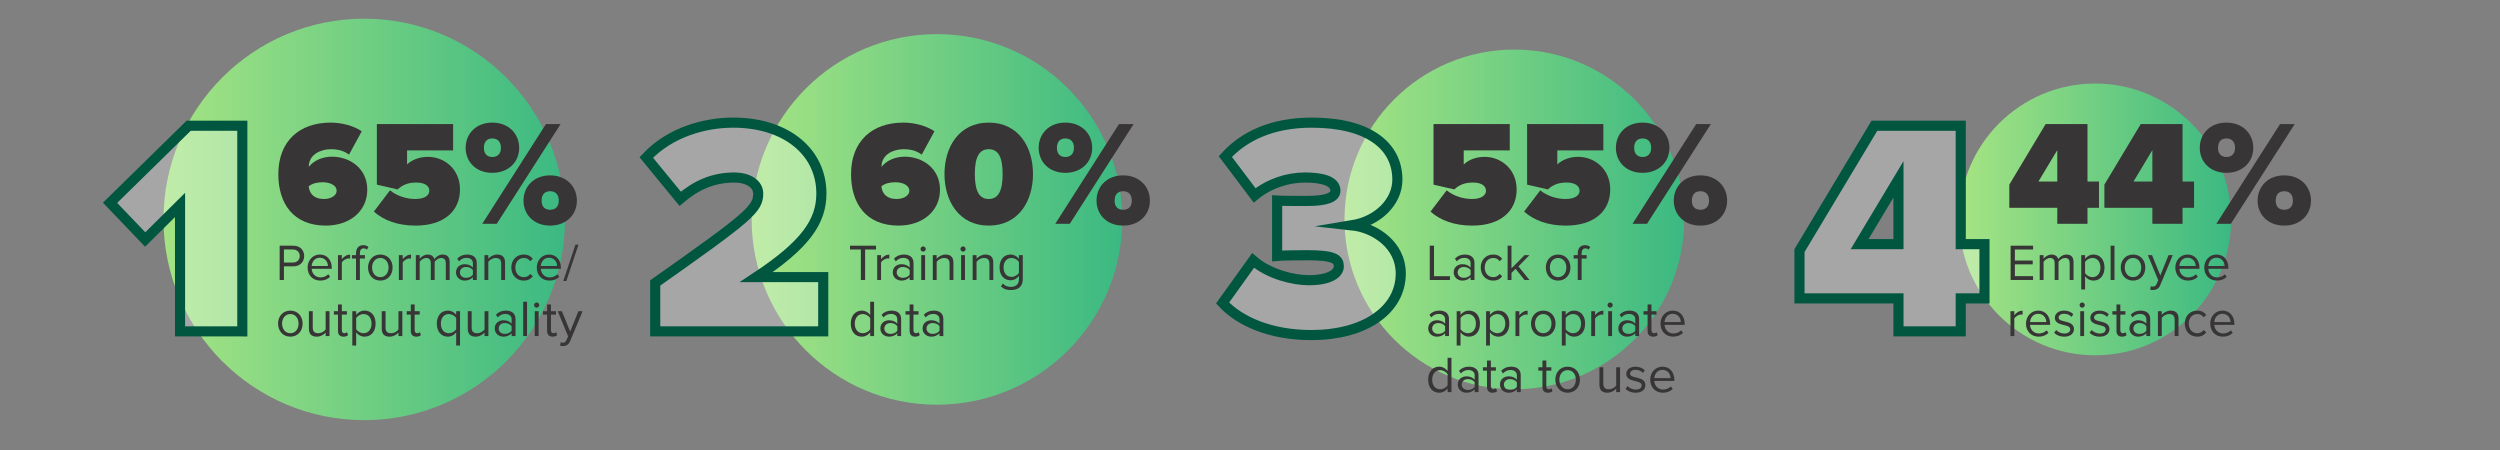 <?xml version="1.0" encoding="utf-8"?>
<!-- Generator: Adobe Illustrator 29.1.0, SVG Export Plug-In . SVG Version: 9.03 Build 55587)  -->
<svg version="1.1" id="Layer_1" xmlns="http://www.w3.org/2000/svg" xmlns:xlink="http://www.w3.org/1999/xlink" x="0px" y="0px"
	 viewBox="0 0 535.107 96.321" style="enable-background:new 0 0 535.107 96.321;" xml:space="preserve">
<rect x="0" y="0" width="535.107" height="96.321" fill="#808080" stroke="none"/>
<style type="text/css">
	.st0{clip-path:url(#SVGID_00000157282796175216457630000010694847303416749707_);}
	
		.st1{clip-path:url(#SVGID_00000072969443364813424980000009617048943992692874_);fill:url(#SVGID_00000168118149470163618360000008408535954374468029_);}
	.st2{opacity:0.3;clip-path:url(#SVGID_00000091719412075901587280000004350118001090632585_);}
	.st3{clip-path:url(#SVGID_00000059988204579590598740000013499771916713601467_);}
	.st4{fill:none;stroke:#FFDE00;stroke-width:0;stroke-miterlimit:8.659;}
	.st5{fill:#FFFFFF;}
	
		.st6{clip-path:url(#SVGID_00000048488346324597225370000002631717775461919132_);fill:url(#SVGID_00000052812593599570699050000006060152926161056414_);}
	.st7{opacity:0.3;clip-path:url(#SVGID_00000060751372688116255690000002713601856802534324_);}
	.st8{clip-path:url(#SVGID_00000006668267342619767050000009511036050217736065_);}
	
		.st9{clip-path:url(#SVGID_00000026136037036279590800000007607141376012031395_);fill:url(#SVGID_00000114765227843878803280000008134874425999842472_);}
	.st10{opacity:0.3;clip-path:url(#SVGID_00000134934800109559389280000016548914339836307340_);}
	.st11{clip-path:url(#SVGID_00000170279211834631328570000010649405361482980524_);}
	
		.st12{clip-path:url(#SVGID_00000142897174145983467890000003648055348639073723_);fill:url(#SVGID_00000026131451631195698290000002200942668887453106_);}
	.st13{opacity:0.3;clip-path:url(#SVGID_00000041272313030701610970000012392232888629657260_);}
	.st14{clip-path:url(#SVGID_00000090993127863299861880000000345379486101066889_);}
	.st15{fill:#373535;}
	.st16{clip-path:url(#SVGID_00000124875555308203230970000008266568164452482721_);}
	.st17{fill:none;stroke:#00563F;stroke-width:2.165;stroke-miterlimit:8.659;}
</style>
<g>
	<defs>
		<rect id="SVGID_1_" width="535.107" height="96.321"/>
	</defs>
	<clipPath id="SVGID_00000181777209461038293830000008168296409428285602_">
		<use xlink:href="#SVGID_1_"  style="overflow:visible;"/>
	</clipPath>
	<g style="clip-path:url(#SVGID_00000181777209461038293830000008168296409428285602_);">
		<defs>
			<path id="SVGID_00000090296766629103206660000013810943139239084734_" d="M35,46.964c0,23.728,19.236,42.964,42.963,42.964
				c23.729,0,42.965-19.236,42.965-42.964S101.692,4,77.963,4C54.236,4,35,23.236,35,46.964"/>
		</defs>
		<clipPath id="SVGID_00000076588994769242093310000015263070759453822614_">
			<use xlink:href="#SVGID_00000090296766629103206660000013810943139239084734_"  style="overflow:visible;"/>
		</clipPath>
		
			<linearGradient id="SVGID_00000170967013770019489210000005247053869090165147_" gradientUnits="userSpaceOnUse" x1="86.138" y1="226.803" x2="87.138" y2="226.803" gradientTransform="matrix(85.927 0 0 -85.927 -7366.67 19535.598)">
			<stop  offset="0" style="stop-color:#A6E483"/>
			<stop  offset="0.998" style="stop-color:#3BB982"/>
			<stop  offset="1" style="stop-color:#3BB982"/>
		</linearGradient>
		
			<rect x="35" y="4" style="clip-path:url(#SVGID_00000076588994769242093310000015263070759453822614_);fill:url(#SVGID_00000170967013770019489210000005247053869090165147_);" width="85.928" height="85.928"/>
	</g>
	<g style="clip-path:url(#SVGID_00000181777209461038293830000008168296409428285602_);">
		<defs>
			<rect id="SVGID_00000158007634428435482510000009871340385782450569_" y="0" width="535.107" height="96.321"/>
		</defs>
		<clipPath id="SVGID_00000013904650694309073750000000054352706209098659_">
			<use xlink:href="#SVGID_00000158007634428435482510000009871340385782450569_"  style="overflow:visible;"/>
		</clipPath>
		<g style="opacity:0.3;clip-path:url(#SVGID_00000013904650694309073750000000054352706209098659_);">
			<g>
				<defs>
					<rect id="SVGID_00000022548653580517218620000011898962428005766843_" y="8.206" width="136.513" height="83.785"/>
				</defs>
				<clipPath id="SVGID_00000096037685578863833620000006820058085901585292_">
					<use xlink:href="#SVGID_00000022548653580517218620000011898962428005766843_"  style="overflow:visible;"/>
				</clipPath>
				<g style="clip-path:url(#SVGID_00000096037685578863833620000006820058085901585292_);">
					<path class="st4" d="M38.559,70.927V43.87l-7.457,7.392l-7.523-7.854l16.829-16.499H51.89v44.019H38.559z"/>
				</g>
				<g style="clip-path:url(#SVGID_00000096037685578863833620000006820058085901585292_);">
					<path class="st5" d="M38.559,70.927V43.87l-7.457,7.392l-7.523-7.854l16.829-16.499H51.89v44.019H38.559z"/>
				</g>
			</g>
		</g>
	</g>
	<g style="clip-path:url(#SVGID_00000181777209461038293830000008168296409428285602_);">
		<defs>
			<path id="SVGID_00000080915604151513567340000018020346527868239499_" d="M160.889,46.964c0,21.903,17.757,39.66,39.66,39.66
				c21.904,0,39.66-17.757,39.66-39.66c0-21.904-17.756-39.66-39.66-39.66C178.646,7.304,160.889,25.06,160.889,46.964"/>
		</defs>
		<clipPath id="SVGID_00000097462464505625025600000017578137279989944983_">
			<use xlink:href="#SVGID_00000080915604151513567340000018020346527868239499_"  style="overflow:visible;"/>
		</clipPath>
		
			<linearGradient id="SVGID_00000005964388796297603710000015374822261427853698_" gradientUnits="userSpaceOnUse" x1="86.138" y1="226.803" x2="87.138" y2="226.803" gradientTransform="matrix(79.32 0 0 -79.32 -6671.619 18036.99)">
			<stop  offset="0" style="stop-color:#A6E483"/>
			<stop  offset="0.998" style="stop-color:#3BB982"/>
			<stop  offset="1" style="stop-color:#3BB982"/>
		</linearGradient>
		
			<rect x="160.889" y="7.304" style="clip-path:url(#SVGID_00000097462464505625025600000017578137279989944983_);fill:url(#SVGID_00000005964388796297603710000015374822261427853698_);" width="79.32" height="79.32"/>
	</g>
	<g style="clip-path:url(#SVGID_00000181777209461038293830000008168296409428285602_);">
		<defs>
			<rect id="SVGID_00000022524265568703341250000006623126642507041696_" y="0" width="535.107" height="96.321"/>
		</defs>
		<clipPath id="SVGID_00000018934338356388513900000009564511227839288457_">
			<use xlink:href="#SVGID_00000022524265568703341250000006623126642507041696_"  style="overflow:visible;"/>
		</clipPath>
		<g style="opacity:0.3;clip-path:url(#SVGID_00000018934338356388513900000009564511227839288457_);">
			<g>
				<defs>
					
						<rect id="SVGID_00000011028874178636468020000014557960801034391458_" x="125.232" y="8.206" width="133.867" height="83.785"/>
				</defs>
				<clipPath id="SVGID_00000114765488190911679750000003011009710792472987_">
					<use xlink:href="#SVGID_00000011028874178636468020000014557960801034391458_"  style="overflow:visible;"/>
				</clipPath>
				<g style="clip-path:url(#SVGID_00000114765488190911679750000003011009710792472987_);">
					<path class="st4" d="M140.289,70.927V60.566c20.128-14.188,22.042-15.839,22.042-19.138c0-2.112-2.244-3.432-5.082-3.432
						c-4.686,0-8.25,1.716-11.615,4.553l-7.259-8.843c5.082-5.411,12.473-7.457,18.61-7.457c11.417,0,18.875,6.335,18.875,15.179
						c0,6.005-3.432,10.955-13.925,17.884h14.321v11.615H140.289z"/>
				</g>
				<g style="clip-path:url(#SVGID_00000114765488190911679750000003011009710792472987_);">
					<path class="st5" d="M140.289,70.927V60.566c20.128-14.188,22.042-15.839,22.042-19.138c0-2.112-2.244-3.432-5.082-3.432
						c-4.686,0-8.25,1.716-11.615,4.553l-7.259-8.843c5.082-5.411,12.473-7.457,18.61-7.457c11.417,0,18.875,6.335,18.875,15.179
						c0,6.005-3.432,10.955-13.925,17.884h14.321v11.615H140.289z"/>
				</g>
			</g>
		</g>
	</g>
	<g style="clip-path:url(#SVGID_00000181777209461038293830000008168296409428285602_);">
		<defs>
			<path id="SVGID_00000041978995937008863990000000974356042466268037_" d="M287.78,46.964c0,20.078,16.276,36.355,36.354,36.355
				s36.356-16.277,36.356-36.355c0-20.079-16.278-36.355-36.356-36.355S287.78,26.885,287.78,46.964"/>
		</defs>
		<clipPath id="SVGID_00000054949787064181293540000004975668087992070533_">
			<use xlink:href="#SVGID_00000041978995937008863990000000974356042466268037_"  style="overflow:visible;"/>
		</clipPath>
		
			<linearGradient id="SVGID_00000057133763783736426240000001450766557414209176_" gradientUnits="userSpaceOnUse" x1="86.138" y1="226.803" x2="87.138" y2="226.803" gradientTransform="matrix(72.71 0 0 -72.71 -5975.354 16537.82)">
			<stop  offset="0" style="stop-color:#A6E483"/>
			<stop  offset="0.998" style="stop-color:#3BB982"/>
			<stop  offset="1" style="stop-color:#3BB982"/>
		</linearGradient>
		
			<rect x="287.78" y="10.609" style="clip-path:url(#SVGID_00000054949787064181293540000004975668087992070533_);fill:url(#SVGID_00000057133763783736426240000001450766557414209176_);" width="72.71" height="72.71"/>
	</g>
	<g style="clip-path:url(#SVGID_00000181777209461038293830000008168296409428285602_);">
		<defs>
			<rect id="SVGID_00000043445269719807207780000015198771958278026926_" y="0" width="535.107" height="96.321"/>
		</defs>
		<clipPath id="SVGID_00000097479036136093989130000016375600243969694087_">
			<use xlink:href="#SVGID_00000043445269719807207780000015198771958278026926_"  style="overflow:visible;"/>
		</clipPath>
		<g style="opacity:0.3;clip-path:url(#SVGID_00000097479036136093989130000016375600243969694087_);">
			<g>
				<defs>
					
						<rect id="SVGID_00000134951011212274167960000001255181924230097845_" x="248.553" y="8.206" width="134.131" height="83.785"/>
				</defs>
				<clipPath id="SVGID_00000054255687640636797130000004860879755703100053_">
					<use xlink:href="#SVGID_00000134951011212274167960000001255181924230097845_"  style="overflow:visible;"/>
				</clipPath>
				<g style="clip-path:url(#SVGID_00000054255687640636797130000004860879755703100053_);">
					<path class="st4" d="M261.696,64.856l6.533-9.107c3.432,2.97,8.579,4.224,11.945,4.224c4.355,0,6.401-1.386,6.401-2.97
						c0-1.518-0.924-2.376-6.798-2.376c-1.913,0-5.741,0.066-6.401,0.132V42.946c0.858,0.065,4.817,0.065,6.401,0.065
						c4.224,0,6.072-0.791,6.072-2.178c0-2.046-2.706-2.837-6.534-2.837c-3.762,0-7.721,1.319-10.757,3.827l-6.27-8.315
						c3.894-4.289,9.899-7.259,18.479-7.259c12.143,0,18.347,4.949,18.347,12.209c0,4.686-4.092,8.843-9.701,9.767
						c4.884,0.528,10.427,4.224,10.427,10.295c0,7.854-7.722,13.199-19.139,13.199C271.991,71.719,265.391,68.815,261.696,64.856z"
						/>
				</g>
				<g style="clip-path:url(#SVGID_00000054255687640636797130000004860879755703100053_);">
					<path class="st5" d="M261.696,64.856l6.533-9.107c3.432,2.97,8.579,4.224,11.945,4.224c4.355,0,6.401-1.386,6.401-2.97
						c0-1.518-0.924-2.376-6.798-2.376c-1.913,0-5.741,0.066-6.401,0.132V42.946c0.858,0.065,4.817,0.065,6.401,0.065
						c4.224,0,6.072-0.791,6.072-2.178c0-2.046-2.706-2.837-6.534-2.837c-3.762,0-7.721,1.319-10.757,3.827l-6.27-8.315
						c3.894-4.289,9.899-7.259,18.479-7.259c12.143,0,18.347,4.949,18.347,12.209c0,4.686-4.092,8.843-9.701,9.767
						c4.884,0.528,10.427,4.224,10.427,10.295c0,7.854-7.722,13.199-19.139,13.199C271.991,71.719,265.391,68.815,261.696,64.856z"
						/>
				</g>
			</g>
		</g>
	</g>
	<g style="clip-path:url(#SVGID_00000181777209461038293830000008168296409428285602_);">
		<defs>
			<path id="SVGID_00000038412673743505318260000004726308213237829054_" d="M419.38,46.964c0,16.062,13.021,29.084,29.084,29.084
				c16.062,0,29.084-13.022,29.084-29.084c0-16.063-13.022-29.084-29.084-29.084C432.401,17.88,419.38,30.901,419.38,46.964"/>
		</defs>
		<clipPath id="SVGID_00000166634459383986332850000011002902763731751330_">
			<use xlink:href="#SVGID_00000038412673743505318260000004726308213237829054_"  style="overflow:visible;"/>
		</clipPath>
		
			<linearGradient id="SVGID_00000034800055391549650350000003382694144928698768_" gradientUnits="userSpaceOnUse" x1="86.138" y1="226.803" x2="87.138" y2="226.803" gradientTransform="matrix(58.168 0 0 -58.168 -4591.127 13239.649)">
			<stop  offset="0" style="stop-color:#A6E483"/>
			<stop  offset="0.998" style="stop-color:#3BB982"/>
			<stop  offset="1" style="stop-color:#3BB982"/>
		</linearGradient>
		
			<rect x="419.38" y="17.88" style="clip-path:url(#SVGID_00000166634459383986332850000011002902763731751330_);fill:url(#SVGID_00000034800055391549650350000003382694144928698768_);" width="58.168" height="58.168"/>
	</g>
	<g style="clip-path:url(#SVGID_00000181777209461038293830000008168296409428285602_);">
		<defs>
			<rect id="SVGID_00000111180197093176069600000011487847629278457767_" y="0" width="535.107" height="96.321"/>
		</defs>
		<clipPath id="SVGID_00000149372021836176298970000004652764783291687345_">
			<use xlink:href="#SVGID_00000111180197093176069600000011487847629278457767_"  style="overflow:visible;"/>
		</clipPath>
		<g style="opacity:0.3;clip-path:url(#SVGID_00000149372021836176298970000004652764783291687345_);">
			<g>
				<defs>
					
						<rect id="SVGID_00000085965629138881454120000017708424414318312597_" x="371.629" y="8.206" width="135.384" height="83.785"/>
				</defs>
				<clipPath id="SVGID_00000132057176038520818570000010157967882042892989_">
					<use xlink:href="#SVGID_00000085965629138881454120000017708424414318312597_"  style="overflow:visible;"/>
				</clipPath>
				<g style="clip-path:url(#SVGID_00000132057176038520818570000010157967882042892989_);">
					<path class="st4" d="M406.352,70.927v-7.062h-21.185V53.637l16.037-26.729h18.479V52.25h5.081v11.615h-5.081v7.062H406.352z
						 M406.352,38.392l-8.315,13.858h8.315V38.392z"/>
				</g>
				<g style="clip-path:url(#SVGID_00000132057176038520818570000010157967882042892989_);">
					<path class="st5" d="M406.352,70.927v-7.062h-21.185V53.637l16.037-26.729h18.479V52.25h5.081v11.615h-5.081v7.062H406.352z
						 M406.352,38.392l-8.315,13.858h8.315V38.392z"/>
				</g>
			</g>
		</g>
	</g>
	<g style="clip-path:url(#SVGID_00000181777209461038293830000008168296409428285602_);">
		<path class="st15" d="M59.576,37.282c0-7.136,4.576-11.039,11.199-11.039c2.432,0,4.959,0.704,6.655,1.855l-2.72,4.992
			c-1.216-0.864-2.368-1.152-3.936-1.152c-2.112,0-4.672,1.12-4.672,3.712c0,0.032,0,0.032,0,0.063
			c1.088-1.407,3.008-2.176,4.959-2.176c3.84,0,7.552,2.528,7.552,7.071c0,4.64-3.808,7.68-8.864,7.68
			C62.744,48.289,59.576,43.521,59.576,37.282z M72.055,40.866c0-1.376-1.696-1.856-2.976-1.856c-1.088,0-2.144,0.192-3.008,0.864
			c0.128,1.439,1.024,2.72,3.264,2.72C70.967,42.593,72.055,41.761,72.055,40.866z"/>
		<path class="st15" d="M80.024,45.281l3.456-4.544c1.472,1.217,3.552,1.856,5.408,1.856c2.144,0,3.008-0.864,3.008-1.76
			c0-0.96-0.832-1.76-2.816-1.76c-1.632,0-2.879,0.447-3.968,1.472l-4.447-1.024V26.562h16.319v5.632h-9.855v3.008
			c1.024-0.992,2.656-1.632,4.448-1.632c3.647,0,6.879,2.72,6.879,6.976c0,4.703-3.52,7.743-9.503,7.743
			C85.143,48.289,82.104,47.168,80.024,45.281z"/>
		<path class="st15" d="M99.672,31.65c0-3.008,2.208-5.407,5.695-5.407c3.52,0,5.76,2.399,5.76,5.407c0,2.976-2.24,5.344-5.76,5.344
			C101.879,36.994,99.672,34.625,99.672,31.65z M103.223,47.905l13.631-21.343h3.136l-13.663,21.343H103.223z M107.223,31.65
			c0-1.439-0.832-2.016-1.856-2.016c-0.992,0-1.792,0.576-1.792,2.016c0,1.376,0.8,1.952,1.792,1.952
			C106.391,33.602,107.223,33.026,107.223,31.65z M112.055,42.945c0-3.008,2.208-5.407,5.696-5.407s5.728,2.399,5.728,5.407
			c0,2.977-2.24,5.344-5.728,5.344S112.055,45.921,112.055,42.945z M119.606,42.945c0-1.439-0.832-2.016-1.856-2.016
			s-1.824,0.576-1.824,2.016c0,1.408,0.8,1.952,1.824,1.952S119.606,44.353,119.606,42.945z"/>
	</g>
	<g style="clip-path:url(#SVGID_00000181777209461038293830000008168296409428285602_);">
		<path class="st15" d="M59.858,59.927v-7.338h2.949c1.474,0,2.299,1.012,2.299,2.211s-0.847,2.212-2.299,2.212h-2.035v2.915H59.858
			z M64.16,54.8c0-0.825-0.594-1.397-1.463-1.397h-1.925v2.795h1.925C63.565,56.198,64.16,55.625,64.16,54.8z"/>
		<path class="st15" d="M65.842,57.265c0-1.54,1.1-2.783,2.618-2.783c1.606,0,2.553,1.254,2.553,2.849v0.209h-4.302
			c0.066,1.002,0.77,1.838,1.914,1.838c0.605,0,1.221-0.242,1.64-0.671l0.396,0.539c-0.528,0.527-1.243,0.813-2.112,0.813
			C66.975,60.059,65.842,58.926,65.842,57.265z M68.449,55.164c-1.133,0-1.694,0.957-1.738,1.771h3.487
			C70.187,56.143,69.659,55.164,68.449,55.164z"/>
		<path class="st15" d="M72.343,59.927v-5.313h0.825v0.857c0.429-0.561,1.045-0.968,1.771-0.968v0.847
			c-0.099-0.021-0.198-0.032-0.33-0.032c-0.506,0-1.199,0.418-1.441,0.847v3.763H72.343z"/>
		<path class="st15" d="M76.203,59.927v-4.588h-0.88v-0.726h0.88v-0.407c0-1.089,0.594-1.728,1.54-1.728
			c0.418,0,0.792,0.1,1.123,0.407l-0.341,0.539c-0.176-0.154-0.385-0.264-0.66-0.264c-0.539,0-0.836,0.374-0.836,1.045v0.407h1.078
			v0.726h-1.078v4.588H76.203z"/>
		<path class="st15" d="M78.778,57.265c0-1.54,1.012-2.783,2.629-2.783s2.629,1.243,2.629,2.783s-1.012,2.794-2.629,2.794
			S78.778,58.805,78.778,57.265z M83.167,57.265c0-1.078-0.627-2.047-1.76-2.047s-1.771,0.969-1.771,2.047
			c0,1.089,0.638,2.057,1.771,2.057S83.167,58.354,83.167,57.265z"/>
		<path class="st15" d="M85.377,59.927v-5.313h0.825v0.857c0.429-0.561,1.045-0.968,1.771-0.968v0.847
			c-0.099-0.021-0.198-0.032-0.33-0.032c-0.506,0-1.199,0.418-1.441,0.847v3.763H85.377z"/>
		<path class="st15" d="M95.421,59.927v-3.608c0-0.671-0.297-1.101-0.979-1.101c-0.55,0-1.133,0.396-1.408,0.814v3.895h-0.825
			v-3.608c0-0.671-0.286-1.101-0.979-1.101c-0.539,0-1.111,0.396-1.397,0.825v3.884h-0.825v-5.313h0.825v0.77
			c0.22-0.341,0.935-0.901,1.716-0.901c0.814,0,1.276,0.439,1.43,0.989c0.297-0.483,1.012-0.989,1.782-0.989
			c0.968,0,1.485,0.539,1.485,1.605v3.84H95.421z"/>
		<path class="st15" d="M101.218,59.927v-0.605c-0.44,0.484-1.045,0.737-1.76,0.737c-0.902,0-1.859-0.604-1.859-1.76
			c0-1.188,0.957-1.75,1.859-1.75c0.726,0,1.332,0.231,1.76,0.727v-0.957c0-0.715-0.572-1.122-1.342-1.122
			c-0.638,0-1.155,0.23-1.628,0.737l-0.385-0.572c0.572-0.595,1.254-0.88,2.124-0.88c1.122,0,2.057,0.506,2.057,1.793v3.652H101.218
			z M101.218,58.805v-1.001c-0.319-0.44-0.88-0.66-1.463-0.66c-0.771,0-1.31,0.483-1.31,1.166c0,0.671,0.539,1.155,1.31,1.155
			C100.338,59.465,100.899,59.246,101.218,58.805z"/>
		<path class="st15" d="M107.279,59.927v-3.477c0-0.936-0.473-1.232-1.188-1.232c-0.649,0-1.265,0.396-1.573,0.825v3.884h-0.825
			v-5.313h0.825v0.77c0.374-0.439,1.1-0.901,1.892-0.901c1.111,0,1.694,0.561,1.694,1.716v3.729H107.279z"/>
		<path class="st15" d="M109.445,57.265c0-1.573,1.067-2.783,2.651-2.783c0.968,0,1.54,0.396,1.947,0.924l-0.55,0.506
			c-0.352-0.484-0.803-0.693-1.353-0.693c-1.133,0-1.837,0.869-1.837,2.047c0,1.177,0.704,2.057,1.837,2.057
			c0.55,0,1.001-0.22,1.353-0.692l0.55,0.506c-0.407,0.528-0.979,0.924-1.947,0.924C110.513,60.059,109.445,58.849,109.445,57.265z"
			/>
		<path class="st15" d="M114.89,57.265c0-1.54,1.1-2.783,2.618-2.783c1.606,0,2.553,1.254,2.553,2.849v0.209h-4.302
			c0.066,1.002,0.77,1.838,1.914,1.838c0.605,0,1.221-0.242,1.64-0.671l0.396,0.539c-0.528,0.527-1.243,0.813-2.112,0.813
			C116.023,60.059,114.89,58.926,114.89,57.265z M117.497,55.164c-1.133,0-1.694,0.957-1.738,1.771h3.487
			C119.236,56.143,118.707,55.164,117.497,55.164z"/>
		<path class="st15" d="M120.566,60.147l2.607-7.777h0.649l-2.607,7.777H120.566z"/>
	</g>
	<g style="clip-path:url(#SVGID_00000181777209461038293830000008168296409428285602_);">
	</g>
	<g style="clip-path:url(#SVGID_00000181777209461038293830000008168296409428285602_);">
		<path class="st15" d="M59.517,69.266c0-1.54,1.012-2.783,2.629-2.783s2.629,1.243,2.629,2.783s-1.012,2.794-2.629,2.794
			S59.517,70.806,59.517,69.266z M63.907,69.266c0-1.078-0.627-2.047-1.76-2.047s-1.771,0.969-1.771,2.047
			c0,1.089,0.638,2.057,1.771,2.057S63.907,70.355,63.907,69.266z"/>
		<path class="st15" d="M69.703,71.928V71.18c-0.407,0.462-1.1,0.88-1.892,0.88c-1.111,0-1.694-0.539-1.694-1.694v-3.751h0.825
			v3.498c0,0.936,0.473,1.21,1.188,1.21c0.649,0,1.265-0.374,1.573-0.803v-3.905h0.825v5.313H69.703z"/>
		<path class="st15" d="M72.343,70.817V67.34h-0.88v-0.726h0.88v-1.452h0.825v1.452h1.078v0.726h-1.078v3.301
			c0,0.396,0.176,0.682,0.539,0.682c0.231,0,0.451-0.099,0.561-0.22l0.242,0.616c-0.209,0.198-0.506,0.341-0.99,0.341
			C72.739,72.06,72.343,71.609,72.343,70.817z"/>
		<path class="st15" d="M76.237,71.125v2.827h-0.825v-7.338h0.825v0.792c0.385-0.539,1.045-0.924,1.793-0.924
			c1.397,0,2.365,1.056,2.365,2.783c0,1.716-0.968,2.794-2.365,2.794C77.304,72.06,76.666,71.719,76.237,71.125z M79.527,69.266
			c0-1.178-0.638-2.047-1.706-2.047c-0.649,0-1.298,0.386-1.584,0.848v2.398c0.286,0.462,0.935,0.857,1.584,0.857
			C78.889,71.323,79.527,70.443,79.527,69.266z"/>
		<path class="st15" d="M85.29,71.928V71.18c-0.407,0.462-1.1,0.88-1.892,0.88c-1.111,0-1.694-0.539-1.694-1.694v-3.751h0.825v3.498
			c0,0.936,0.473,1.21,1.188,1.21c0.649,0,1.265-0.374,1.573-0.803v-3.905h0.825v5.313H85.29z"/>
		<path class="st15" d="M87.93,70.817V67.34h-0.88v-0.726h0.88v-1.452h0.825v1.452h1.078v0.726h-1.078v3.301
			c0,0.396,0.176,0.682,0.539,0.682c0.231,0,0.451-0.099,0.561-0.22l0.242,0.616c-0.209,0.198-0.506,0.341-0.99,0.341
			C88.326,72.06,87.93,71.609,87.93,70.817z"/>
		<path class="st15" d="M93.495,69.266c0-1.728,0.968-2.783,2.366-2.783c0.748,0,1.408,0.385,1.782,0.924v-0.792h0.825v7.338h-0.825
			v-2.827c-0.429,0.594-1.067,0.935-1.782,0.935C94.463,72.06,93.495,70.982,93.495,69.266z M97.643,70.465v-2.398
			c-0.275-0.462-0.924-0.848-1.584-0.848c-1.067,0-1.694,0.869-1.694,2.047c0,1.177,0.627,2.057,1.694,2.057
			C96.719,71.323,97.368,70.927,97.643,70.465z"/>
		<path class="st15" d="M103.715,71.928V71.18c-0.407,0.462-1.1,0.88-1.892,0.88c-1.111,0-1.694-0.539-1.694-1.694v-3.751h0.825
			v3.498c0,0.936,0.473,1.21,1.188,1.21c0.649,0,1.265-0.374,1.573-0.803v-3.905h0.825v5.313H103.715z"/>
		<path class="st15" d="M109.512,71.928v-0.605c-0.44,0.484-1.045,0.737-1.76,0.737c-0.902,0-1.859-0.604-1.859-1.76
			c0-1.188,0.957-1.75,1.859-1.75c0.726,0,1.332,0.231,1.76,0.727V68.32c0-0.715-0.572-1.122-1.342-1.122
			c-0.638,0-1.155,0.23-1.628,0.737l-0.385-0.572c0.572-0.595,1.254-0.88,2.124-0.88c1.122,0,2.057,0.506,2.057,1.793v3.652H109.512
			z M109.512,70.806v-1.001c-0.319-0.44-0.88-0.66-1.463-0.66c-0.771,0-1.31,0.483-1.31,1.166c0,0.671,0.539,1.155,1.31,1.155
			C108.632,71.466,109.193,71.247,109.512,70.806z"/>
		<path class="st15" d="M111.986,71.928V64.59h0.825v7.338H111.986z"/>
		<path class="st15" d="M114.318,65.305c0-0.308,0.253-0.561,0.55-0.561c0.308,0,0.562,0.253,0.562,0.561
			c0,0.309-0.253,0.55-0.562,0.55C114.571,65.855,114.318,65.614,114.318,65.305z M114.461,71.928v-5.313h0.825v5.313H114.461z"/>
		<path class="st15" d="M117.101,70.817V67.34h-0.88v-0.726h0.88v-1.452h0.825v1.452h1.078v0.726h-1.078v3.301
			c0,0.396,0.176,0.682,0.539,0.682c0.231,0,0.451-0.099,0.561-0.22l0.242,0.616c-0.209,0.198-0.506,0.341-0.99,0.341
			C117.497,72.06,117.101,71.609,117.101,70.817z"/>
		<path class="st15" d="M120.005,73.259c0.121,0.055,0.319,0.088,0.451,0.088c0.363,0,0.605-0.121,0.792-0.561l0.352-0.804
			l-2.222-5.368h0.891l1.771,4.356l1.76-4.356h0.902l-2.663,6.392c-0.319,0.771-0.858,1.067-1.562,1.078
			c-0.176,0-0.451-0.033-0.605-0.077L120.005,73.259z"/>
	</g>
	<g style="clip-path:url(#SVGID_00000181777209461038293830000008168296409428285602_);">
		<path class="st15" d="M182.161,37.282c0-7.136,4.575-11.039,11.199-11.039c2.432,0,4.959,0.704,6.655,1.855l-2.72,4.992
			c-1.216-0.864-2.368-1.152-3.936-1.152c-2.112,0-4.672,1.12-4.672,3.712c0,0.032,0,0.032,0,0.063
			c1.088-1.407,3.008-2.176,4.96-2.176c3.84,0,7.551,2.528,7.551,7.071c0,4.64-3.808,7.68-8.863,7.68
			C185.329,48.289,182.161,43.521,182.161,37.282z M194.64,40.866c0-1.376-1.695-1.856-2.976-1.856
			c-1.088,0-2.144,0.192-3.008,0.864c0.128,1.439,1.024,2.72,3.264,2.72C193.552,42.593,194.64,41.761,194.64,40.866z"/>
		<path class="st15" d="M202.161,37.249c0-5.792,3.104-11.007,9.471-11.007c6.368,0,9.472,5.215,9.472,11.007
			S218,48.289,211.632,48.289C205.265,48.289,202.161,43.041,202.161,37.249z M214.608,37.249c0-3.615-0.929-5.312-2.977-5.312
			s-2.976,1.696-2.976,5.312c0,3.616,0.928,5.344,2.976,5.344S214.608,40.866,214.608,37.249z"/>
		<path class="st15" d="M222.32,31.65c0-3.008,2.208-5.407,5.696-5.407c3.52,0,5.759,2.399,5.759,5.407
			c0,2.976-2.239,5.344-5.759,5.344C224.528,36.994,222.32,34.625,222.32,31.65z M225.872,47.905l13.631-21.343h3.136
			l-13.662,21.343H225.872z M229.872,31.65c0-1.439-0.832-2.016-1.855-2.016c-0.992,0-1.792,0.576-1.792,2.016
			c0,1.376,0.8,1.952,1.792,1.952C229.04,33.602,229.872,33.026,229.872,31.65z M234.704,42.945c0-3.008,2.207-5.407,5.695-5.407
			c3.487,0,5.728,2.399,5.728,5.407c0,2.977-2.24,5.344-5.728,5.344C236.911,48.289,234.704,45.921,234.704,42.945z M242.255,42.945
			c0-1.439-0.832-2.016-1.855-2.016c-1.024,0-1.824,0.576-1.824,2.016c0,1.408,0.8,1.952,1.824,1.952
			C241.423,44.897,242.255,44.353,242.255,42.945z"/>
	</g>
	<g style="clip-path:url(#SVGID_00000181777209461038293830000008168296409428285602_);">
		<path class="st15" d="M184.259,59.927v-6.524h-2.321v-0.813h5.566v0.813h-2.332v6.524H184.259z"/>
		<path class="st15" d="M187.756,59.927v-5.313h0.825v0.857c0.429-0.561,1.045-0.968,1.771-0.968v0.847
			c-0.1-0.021-0.198-0.032-0.33-0.032c-0.507,0-1.199,0.418-1.441,0.847v3.763H187.756z"/>
		<path class="st15" d="M194.708,59.927v-0.605c-0.439,0.484-1.045,0.737-1.76,0.737c-0.902,0-1.859-0.604-1.859-1.76
			c0-1.188,0.957-1.75,1.859-1.75c0.726,0,1.331,0.231,1.76,0.727v-0.957c0-0.715-0.572-1.122-1.342-1.122
			c-0.639,0-1.155,0.23-1.629,0.737l-0.385-0.572c0.572-0.595,1.254-0.88,2.123-0.88c1.122,0,2.058,0.506,2.058,1.793v3.652H194.708
			z M194.708,58.805v-1.001c-0.319-0.44-0.88-0.66-1.463-0.66c-0.771,0-1.31,0.483-1.31,1.166c0,0.671,0.539,1.155,1.31,1.155
			C193.828,59.465,194.389,59.246,194.708,58.805z"/>
		<path class="st15" d="M197.039,53.304c0-0.308,0.254-0.561,0.551-0.561c0.308,0,0.561,0.253,0.561,0.561
			c0,0.309-0.253,0.55-0.561,0.55C197.293,53.854,197.039,53.613,197.039,53.304z M197.182,59.927v-5.313h0.825v5.313H197.182z"/>
		<path class="st15" d="M203.245,59.927v-3.477c0-0.936-0.474-1.232-1.188-1.232c-0.649,0-1.266,0.396-1.573,0.825v3.884h-0.825
			v-5.313h0.825v0.77c0.374-0.439,1.1-0.901,1.893-0.901c1.11,0,1.693,0.561,1.693,1.716v3.729H203.245z"/>
		<path class="st15" d="M205.575,53.304c0-0.308,0.254-0.561,0.551-0.561c0.308,0,0.561,0.253,0.561,0.561
			c0,0.309-0.253,0.55-0.561,0.55C205.829,53.854,205.575,53.613,205.575,53.304z M205.719,59.927v-5.313h0.825v5.313H205.719z"/>
		<path class="st15" d="M211.78,59.927v-3.477c0-0.936-0.474-1.232-1.188-1.232c-0.649,0-1.266,0.396-1.573,0.825v3.884h-0.825
			v-5.313h0.825v0.77c0.374-0.439,1.1-0.901,1.893-0.901c1.11,0,1.693,0.561,1.693,1.716v3.729H211.78z"/>
		<path class="st15" d="M214.244,61.291l0.418-0.616c0.439,0.528,0.968,0.727,1.727,0.727c0.881,0,1.706-0.43,1.706-1.596v-0.759
			c-0.386,0.539-1.034,0.946-1.782,0.946c-1.387,0-2.366-1.034-2.366-2.751c0-1.705,0.969-2.761,2.366-2.761
			c0.715,0,1.353,0.352,1.782,0.935v-0.803h0.825v5.159c0,1.761-1.232,2.311-2.531,2.311
			C215.487,62.083,214.871,61.908,214.244,61.291z M218.095,58.398v-2.321c-0.286-0.462-0.925-0.858-1.585-0.858
			c-1.066,0-1.705,0.848-1.705,2.024c0,1.166,0.639,2.024,1.705,2.024C217.17,59.267,217.808,58.86,218.095,58.398z"/>
	</g>
	<g style="clip-path:url(#SVGID_00000181777209461038293830000008168296409428285602_);">
	</g>
	<g style="clip-path:url(#SVGID_00000181777209461038293830000008168296409428285602_);">
		<path class="st15" d="M186.261,71.928v-0.792c-0.396,0.539-1.045,0.924-1.793,0.924c-1.387,0-2.366-1.056-2.366-2.783
			c0-1.694,0.969-2.794,2.366-2.794c0.715,0,1.364,0.352,1.793,0.935V64.59h0.825v7.338H186.261z M186.261,70.487v-2.409
			c-0.297-0.462-0.936-0.858-1.596-0.858c-1.066,0-1.705,0.881-1.705,2.058s0.639,2.046,1.705,2.046
			C185.325,71.323,185.964,70.949,186.261,70.487z"/>
		<path class="st15" d="M192.057,71.928v-0.605c-0.439,0.484-1.045,0.737-1.76,0.737c-0.902,0-1.859-0.604-1.859-1.76
			c0-1.188,0.957-1.75,1.859-1.75c0.726,0,1.331,0.231,1.76,0.727V68.32c0-0.715-0.572-1.122-1.342-1.122
			c-0.639,0-1.155,0.23-1.629,0.737l-0.385-0.572c0.572-0.595,1.254-0.88,2.123-0.88c1.122,0,2.058,0.506,2.058,1.793v3.652H192.057
			z M192.057,70.806v-1.001c-0.319-0.44-0.88-0.66-1.463-0.66c-0.771,0-1.31,0.483-1.31,1.166c0,0.671,0.539,1.155,1.31,1.155
			C191.178,71.466,191.738,71.247,192.057,70.806z"/>
		<path class="st15" d="M194.697,70.817V67.34h-0.88v-0.726h0.88v-1.452h0.825v1.452h1.078v0.726h-1.078v3.301
			c0,0.396,0.176,0.682,0.539,0.682c0.23,0,0.451-0.099,0.561-0.22l0.242,0.616c-0.209,0.198-0.506,0.341-0.99,0.341
			C195.093,72.06,194.697,71.609,194.697,70.817z"/>
		<path class="st15" d="M201.088,71.928v-0.605c-0.439,0.484-1.045,0.737-1.76,0.737c-0.902,0-1.859-0.604-1.859-1.76
			c0-1.188,0.957-1.75,1.859-1.75c0.726,0,1.331,0.231,1.76,0.727V68.32c0-0.715-0.572-1.122-1.342-1.122
			c-0.639,0-1.155,0.23-1.629,0.737l-0.385-0.572c0.572-0.595,1.254-0.88,2.123-0.88c1.122,0,2.058,0.506,2.058,1.793v3.652H201.088
			z M201.088,70.806v-1.001c-0.319-0.44-0.88-0.66-1.463-0.66c-0.771,0-1.31,0.483-1.31,1.166c0,0.671,0.539,1.155,1.31,1.155
			C200.208,71.466,200.768,71.247,201.088,70.806z"/>
	</g>
	<g style="clip-path:url(#SVGID_00000181777209461038293830000008168296409428285602_);">
		<path class="st15" d="M306.195,45.281l3.455-4.544c1.472,1.217,3.552,1.856,5.408,1.856c2.144,0,3.008-0.864,3.008-1.76
			c0-0.96-0.832-1.76-2.816-1.76c-1.632,0-2.88,0.447-3.968,1.472l-4.447-1.024V26.562h16.318v5.632h-9.855v3.008
			c1.024-0.992,2.656-1.632,4.448-1.632c3.647,0,6.879,2.72,6.879,6.976c0,4.703-3.52,7.743-9.503,7.743
			C311.314,48.289,308.274,47.168,306.195,45.281z"/>
		<path class="st15" d="M326.226,45.281l3.456-4.544c1.472,1.217,3.552,1.856,5.408,1.856c2.144,0,3.008-0.864,3.008-1.76
			c0-0.96-0.832-1.76-2.816-1.76c-1.632,0-2.88,0.447-3.968,1.472l-4.447-1.024V26.562h16.318v5.632h-9.855v3.008
			c1.024-0.992,2.656-1.632,4.448-1.632c3.647,0,6.88,2.72,6.88,6.976c0,4.703-3.521,7.743-9.504,7.743
			C331.347,48.289,328.306,47.168,326.226,45.281z"/>
		<path class="st15" d="M345.874,31.65c0-3.008,2.208-5.407,5.696-5.407c3.52,0,5.759,2.399,5.759,5.407
			c0,2.976-2.239,5.344-5.759,5.344C348.082,36.994,345.874,34.625,345.874,31.65z M349.426,47.905l13.631-21.343h3.136
			L352.53,47.905H349.426z M353.426,31.65c0-1.439-0.832-2.016-1.855-2.016c-0.992,0-1.792,0.576-1.792,2.016
			c0,1.376,0.8,1.952,1.792,1.952C352.594,33.602,353.426,33.026,353.426,31.65z M358.258,42.945c0-3.008,2.207-5.407,5.695-5.407
			c3.487,0,5.728,2.399,5.728,5.407c0,2.977-2.24,5.344-5.728,5.344C360.465,48.289,358.258,45.921,358.258,42.945z M365.808,42.945
			c0-1.439-0.832-2.016-1.855-2.016c-1.024,0-1.824,0.576-1.824,2.016c0,1.408,0.8,1.952,1.824,1.952
			C364.976,44.897,365.808,44.353,365.808,42.945z"/>
	</g>
	<g style="clip-path:url(#SVGID_00000181777209461038293830000008168296409428285602_);">
		<path class="st15" d="M306.029,59.927v-7.338h0.913v6.523h3.41v0.814H306.029z"/>
		<path class="st15" d="M314.774,59.927v-0.605c-0.439,0.484-1.045,0.737-1.76,0.737c-0.902,0-1.859-0.604-1.859-1.76
			c0-1.188,0.957-1.75,1.859-1.75c0.726,0,1.331,0.231,1.76,0.727v-0.957c0-0.715-0.572-1.122-1.342-1.122
			c-0.639,0-1.155,0.23-1.629,0.737l-0.385-0.572c0.572-0.595,1.254-0.88,2.123-0.88c1.122,0,2.058,0.506,2.058,1.793v3.652H314.774
			z M314.774,58.805v-1.001c-0.319-0.44-0.88-0.66-1.463-0.66c-0.771,0-1.31,0.483-1.31,1.166c0,0.671,0.539,1.155,1.31,1.155
			C313.894,59.465,314.455,59.246,314.774,58.805z"/>
		<path class="st15" d="M316.94,57.265c0-1.573,1.067-2.783,2.651-2.783c0.969,0,1.541,0.396,1.948,0.924l-0.551,0.506
			c-0.352-0.484-0.803-0.693-1.353-0.693c-1.134,0-1.838,0.869-1.838,2.047c0,1.177,0.704,2.057,1.838,2.057
			c0.55,0,1.001-0.22,1.353-0.692l0.551,0.506c-0.407,0.528-0.979,0.924-1.948,0.924C318.008,60.059,316.94,58.849,316.94,57.265z"
			/>
		<path class="st15" d="M326.313,59.927l-1.914-2.388l-0.88,0.869v1.519h-0.825v-7.338h0.825v4.852l2.794-2.827h1.046l-2.354,2.409
			l2.365,2.904H326.313z"/>
		<path class="st15" d="M330.877,57.265c0-1.54,1.013-2.783,2.63-2.783s2.629,1.243,2.629,2.783s-1.012,2.794-2.629,2.794
			S330.877,58.805,330.877,57.265z M335.266,57.265c0-1.078-0.627-2.047-1.76-2.047s-1.771,0.969-1.771,2.047
			c0,1.089,0.639,2.057,1.771,2.057S335.266,58.354,335.266,57.265z"/>
		<path class="st15" d="M337.709,59.927v-4.588h-0.881v-0.726h0.881v-0.407c0-1.089,0.594-1.728,1.54-1.728
			c0.418,0,0.792,0.1,1.122,0.407l-0.341,0.539c-0.177-0.154-0.386-0.264-0.66-0.264c-0.539,0-0.837,0.374-0.837,1.045v0.407h1.078
			v0.726h-1.078v4.588H337.709z"/>
	</g>
	<g style="clip-path:url(#SVGID_00000181777209461038293830000008168296409428285602_);">
		<path class="st15" d="M309.318,71.928v-0.605c-0.439,0.484-1.045,0.737-1.76,0.737c-0.902,0-1.859-0.604-1.859-1.76
			c0-1.188,0.957-1.75,1.859-1.75c0.726,0,1.331,0.231,1.76,0.727V68.32c0-0.715-0.572-1.122-1.342-1.122
			c-0.639,0-1.155,0.23-1.629,0.737l-0.385-0.572c0.572-0.595,1.254-0.88,2.123-0.88c1.122,0,2.058,0.506,2.058,1.793v3.652H309.318
			z M309.318,70.806v-1.001c-0.319-0.44-0.88-0.66-1.463-0.66c-0.771,0-1.31,0.483-1.31,1.166c0,0.671,0.539,1.155,1.31,1.155
			C308.438,71.466,308.999,71.247,309.318,70.806z"/>
		<path class="st15" d="M312.618,71.125v2.827h-0.825v-7.338h0.825v0.792c0.385-0.539,1.045-0.924,1.793-0.924
			c1.397,0,2.365,1.056,2.365,2.783c0,1.716-0.968,2.794-2.365,2.794C313.685,72.06,313.047,71.719,312.618,71.125z M315.907,69.266
			c0-1.178-0.638-2.047-1.705-2.047c-0.649,0-1.298,0.386-1.584,0.848v2.398c0.286,0.462,0.935,0.857,1.584,0.857
			C315.269,71.323,315.907,70.443,315.907,69.266z"/>
		<path class="st15" d="M318.91,71.125v2.827h-0.825v-7.338h0.825v0.792c0.385-0.539,1.045-0.924,1.793-0.924
			c1.397,0,2.365,1.056,2.365,2.783c0,1.716-0.968,2.794-2.365,2.794C319.977,72.06,319.339,71.719,318.91,71.125z M322.199,69.266
			c0-1.178-0.638-2.047-1.705-2.047c-0.649,0-1.298,0.386-1.584,0.848v2.398c0.286,0.462,0.935,0.857,1.584,0.857
			C321.561,71.323,322.199,70.443,322.199,69.266z"/>
		<path class="st15" d="M324.377,71.928v-5.313h0.825v0.857c0.429-0.561,1.045-0.968,1.771-0.968v0.848
			c-0.1-0.022-0.198-0.033-0.33-0.033c-0.507,0-1.199,0.418-1.441,0.847v3.763H324.377z"/>
		<path class="st15" d="M327.698,69.266c0-1.54,1.013-2.783,2.63-2.783s2.629,1.243,2.629,2.783s-1.012,2.794-2.629,2.794
			S327.698,70.806,327.698,69.266z M332.088,69.266c0-1.078-0.627-2.047-1.76-2.047s-1.771,0.969-1.771,2.047
			c0,1.089,0.639,2.057,1.771,2.057S332.088,70.355,332.088,69.266z"/>
		<path class="st15" d="M335.124,71.125v2.827h-0.825v-7.338h0.825v0.792c0.385-0.539,1.045-0.924,1.793-0.924
			c1.397,0,2.365,1.056,2.365,2.783c0,1.716-0.968,2.794-2.365,2.794C336.191,72.06,335.553,71.719,335.124,71.125z M338.413,69.266
			c0-1.178-0.638-2.047-1.705-2.047c-0.649,0-1.298,0.386-1.584,0.848v2.398c0.286,0.462,0.935,0.857,1.584,0.857
			C337.775,71.323,338.413,70.443,338.413,69.266z"/>
		<path class="st15" d="M340.591,71.928v-5.313h0.825v0.857c0.429-0.561,1.045-0.968,1.771-0.968v0.848
			c-0.1-0.022-0.198-0.033-0.33-0.033c-0.507,0-1.199,0.418-1.441,0.847v3.763H340.591z"/>
		<path class="st15" d="M344.077,65.305c0-0.308,0.254-0.561,0.551-0.561c0.308,0,0.561,0.253,0.561,0.561
			c0,0.309-0.253,0.55-0.561,0.55C344.331,65.855,344.077,65.614,344.077,65.305z M344.221,71.928v-5.313h0.825v5.313H344.221z"/>
		<path class="st15" d="M350.017,71.928v-0.605c-0.439,0.484-1.045,0.737-1.76,0.737c-0.902,0-1.859-0.604-1.859-1.76
			c0-1.188,0.957-1.75,1.859-1.75c0.726,0,1.331,0.231,1.76,0.727V68.32c0-0.715-0.572-1.122-1.342-1.122
			c-0.639,0-1.155,0.23-1.629,0.737l-0.385-0.572c0.572-0.595,1.254-0.88,2.123-0.88c1.122,0,2.058,0.506,2.058,1.793v3.652H350.017
			z M350.017,70.806v-1.001c-0.319-0.44-0.88-0.66-1.463-0.66c-0.771,0-1.31,0.483-1.31,1.166c0,0.671,0.539,1.155,1.31,1.155
			C349.138,71.466,349.698,71.247,350.017,70.806z"/>
		<path class="st15" d="M352.657,70.817V67.34h-0.88v-0.726h0.88v-1.452h0.825v1.452h1.078v0.726h-1.078v3.301
			c0,0.396,0.176,0.682,0.539,0.682c0.23,0,0.451-0.099,0.561-0.22l0.242,0.616c-0.209,0.198-0.506,0.341-0.99,0.341
			C353.053,72.06,352.657,71.609,352.657,70.817z"/>
		<path class="st15" d="M355.417,69.266c0-1.54,1.101-2.783,2.619-2.783c1.605,0,2.552,1.254,2.552,2.849v0.209h-4.302
			c0.066,1.002,0.771,1.838,1.915,1.838c0.604,0,1.221-0.242,1.639-0.671l0.396,0.539c-0.528,0.527-1.243,0.813-2.112,0.813
			C356.551,72.06,355.417,70.927,355.417,69.266z M358.024,67.164c-1.133,0-1.693,0.957-1.738,1.771h3.488
			C359.763,68.144,359.235,67.164,358.024,67.164z"/>
	</g>
	<g style="clip-path:url(#SVGID_00000181777209461038293830000008168296409428285602_);">
		<path class="st15" d="M309.847,83.929v-0.792c-0.396,0.539-1.045,0.924-1.793,0.924c-1.387,0-2.366-1.056-2.366-2.783
			c0-1.694,0.969-2.794,2.366-2.794c0.715,0,1.364,0.352,1.793,0.935v-2.827h0.825v7.338H309.847z M309.847,82.488v-2.409
			c-0.297-0.462-0.936-0.858-1.596-0.858c-1.066,0-1.705,0.881-1.705,2.058s0.639,2.046,1.705,2.046
			C308.911,83.324,309.55,82.95,309.847,82.488z"/>
		<path class="st15" d="M315.643,83.929v-0.605c-0.439,0.484-1.045,0.737-1.76,0.737c-0.902,0-1.859-0.604-1.859-1.76
			c0-1.188,0.957-1.75,1.859-1.75c0.726,0,1.331,0.231,1.76,0.727v-0.957c0-0.715-0.572-1.122-1.342-1.122
			c-0.639,0-1.155,0.23-1.629,0.737l-0.385-0.572c0.572-0.595,1.254-0.88,2.123-0.88c1.122,0,2.058,0.506,2.058,1.793v3.652H315.643
			z M315.643,82.807v-1.001c-0.319-0.44-0.88-0.66-1.463-0.66c-0.771,0-1.31,0.483-1.31,1.166c0,0.671,0.539,1.155,1.31,1.155
			C314.764,83.467,315.324,83.247,315.643,82.807z"/>
		<path class="st15" d="M318.283,82.818v-3.477h-0.88v-0.726h0.88v-1.452h0.825v1.452h1.078v0.726h-1.078v3.301
			c0,0.396,0.176,0.682,0.539,0.682c0.23,0,0.451-0.099,0.561-0.22l0.242,0.616c-0.209,0.198-0.506,0.341-0.99,0.341
			C318.679,84.061,318.283,83.61,318.283,82.818z"/>
		<path class="st15" d="M324.674,83.929v-0.605c-0.439,0.484-1.045,0.737-1.76,0.737c-0.902,0-1.859-0.604-1.859-1.76
			c0-1.188,0.957-1.75,1.859-1.75c0.726,0,1.331,0.231,1.76,0.727v-0.957c0-0.715-0.572-1.122-1.342-1.122
			c-0.639,0-1.155,0.23-1.629,0.737l-0.385-0.572c0.572-0.595,1.254-0.88,2.123-0.88c1.122,0,2.058,0.506,2.058,1.793v3.652H324.674
			z M324.674,82.807v-1.001c-0.319-0.44-0.88-0.66-1.463-0.66c-0.771,0-1.31,0.483-1.31,1.166c0,0.671,0.539,1.155,1.31,1.155
			C323.794,83.467,324.354,83.247,324.674,82.807z"/>
		<path class="st15" d="M330.151,82.818v-3.477h-0.88v-0.726h0.88v-1.452h0.825v1.452h1.078v0.726h-1.078v3.301
			c0,0.396,0.176,0.682,0.539,0.682c0.23,0,0.451-0.099,0.561-0.22l0.242,0.616c-0.209,0.198-0.506,0.341-0.99,0.341
			C330.547,84.061,330.151,83.61,330.151,82.818z"/>
		<path class="st15" d="M332.912,81.267c0-1.54,1.013-2.783,2.63-2.783s2.629,1.243,2.629,2.783s-1.012,2.794-2.629,2.794
			S332.912,82.807,332.912,81.267z M337.302,81.267c0-1.078-0.627-2.047-1.76-2.047s-1.771,0.969-1.771,2.047
			c0,1.089,0.639,2.057,1.771,2.057S337.302,82.356,337.302,81.267z"/>
		<path class="st15" d="M345.937,83.929v-0.748c-0.407,0.462-1.101,0.88-1.893,0.88c-1.111,0-1.694-0.539-1.694-1.694v-3.751h0.825
			v3.498c0,0.936,0.473,1.21,1.188,1.21c0.648,0,1.265-0.374,1.573-0.803v-3.905h0.824v5.313H345.937z"/>
		<path class="st15" d="M347.949,83.225l0.429-0.594c0.353,0.406,1.023,0.759,1.749,0.759c0.814,0,1.255-0.385,1.255-0.913
			c0-1.287-3.29-0.495-3.29-2.465c0-0.824,0.715-1.528,1.98-1.528c0.902,0,1.54,0.341,1.97,0.77l-0.386,0.572
			c-0.318-0.385-0.902-0.671-1.584-0.671c-0.727,0-1.177,0.362-1.177,0.836c0,1.166,3.289,0.396,3.289,2.464
			c0,0.892-0.715,1.606-2.09,1.606C349.225,84.061,348.488,83.797,347.949,83.225z"/>
		<path class="st15" d="M353.218,81.267c0-1.54,1.101-2.783,2.619-2.783c1.605,0,2.552,1.254,2.552,2.849v0.209h-4.302
			c0.066,1.002,0.771,1.838,1.915,1.838c0.604,0,1.221-0.242,1.639-0.671l0.396,0.539c-0.528,0.527-1.243,0.813-2.112,0.813
			C354.351,84.061,353.218,82.928,353.218,81.267z M355.825,79.165c-1.133,0-1.693,0.957-1.738,1.771h3.488
			C357.563,80.145,357.036,79.165,355.825,79.165z"/>
	</g>
	<g style="clip-path:url(#SVGID_00000181777209461038293830000008168296409428285602_);">
		<path class="st15" d="M440.348,47.905v-3.424h-10.271v-4.96l7.775-12.959h8.959v12.287h2.464v5.632h-2.464v3.424H440.348z
			 M440.348,32.13l-4.032,6.719h4.032V32.13z"/>
		<path class="st15" d="M460.699,47.905v-3.424h-10.271v-4.96l7.775-12.959h8.959v12.287h2.464v5.632h-2.464v3.424H460.699z
			 M460.699,32.13l-4.032,6.719h4.032V32.13z"/>
		<path class="st15" d="M470.843,31.65c0-3.008,2.208-5.407,5.696-5.407c3.52,0,5.759,2.399,5.759,5.407
			c0,2.976-2.239,5.344-5.759,5.344C473.051,36.994,470.843,34.625,470.843,31.65z M474.394,47.905l13.631-21.343h3.136
			l-13.662,21.343H474.394z M478.394,31.65c0-1.439-0.832-2.016-1.855-2.016c-0.992,0-1.792,0.576-1.792,2.016
			c0,1.376,0.8,1.952,1.792,1.952C477.562,33.602,478.394,33.026,478.394,31.65z M483.226,42.945c0-3.008,2.207-5.407,5.695-5.407
			c3.487,0,5.728,2.399,5.728,5.407c0,2.977-2.24,5.344-5.728,5.344C485.433,48.289,483.226,45.921,483.226,42.945z M490.777,42.945
			c0-1.439-0.832-2.016-1.855-2.016c-1.024,0-1.824,0.576-1.824,2.016c0,1.408,0.8,1.952,1.824,1.952
			C489.945,44.897,490.777,44.353,490.777,42.945z"/>
	</g>
	<g style="clip-path:url(#SVGID_00000181777209461038293830000008168296409428285602_);">
		<path class="st15" d="M430.358,59.927v-7.338h4.808v0.813h-3.895v2.366h3.817v0.813h-3.817v2.53h3.895v0.814H430.358z"/>
		<path class="st15" d="M442.998,59.927v-3.608c0-0.671-0.297-1.101-0.979-1.101c-0.55,0-1.133,0.396-1.408,0.814v3.895h-0.825
			v-3.608c0-0.671-0.286-1.101-0.979-1.101c-0.539,0-1.111,0.396-1.397,0.825v3.884h-0.825v-5.313h0.825v0.77
			c0.22-0.341,0.935-0.901,1.716-0.901c0.814,0,1.276,0.439,1.431,0.989c0.297-0.483,1.012-0.989,1.782-0.989
			c0.968,0,1.485,0.539,1.485,1.605v3.84H442.998z"/>
		<path class="st15" d="M446.297,59.124v2.827h-0.825v-7.338h0.825v0.792c0.385-0.539,1.045-0.924,1.793-0.924
			c1.397,0,2.365,1.056,2.365,2.783c0,1.716-0.968,2.794-2.365,2.794C447.364,60.059,446.725,59.718,446.297,59.124z
			 M449.586,57.265c0-1.178-0.638-2.047-1.705-2.047c-0.649,0-1.298,0.386-1.584,0.848v2.398c0.286,0.462,0.935,0.857,1.584,0.857
			C448.948,59.322,449.586,58.442,449.586,57.265z"/>
		<path class="st15" d="M451.764,59.927v-7.338h0.825v7.338H451.764z"/>
		<path class="st15" d="M453.931,57.265c0-1.54,1.013-2.783,2.63-2.783s2.629,1.243,2.629,2.783s-1.012,2.794-2.629,2.794
			S453.931,58.805,453.931,57.265z M458.32,57.265c0-1.078-0.627-2.047-1.76-2.047s-1.771,0.969-1.771,2.047
			c0,1.089,0.639,2.057,1.771,2.057S458.32,58.354,458.32,57.265z"/>
		<path class="st15" d="M460.365,61.258c0.121,0.055,0.319,0.088,0.451,0.088c0.363,0,0.604-0.121,0.792-0.561l0.352-0.804
			l-2.222-5.368h0.891l1.771,4.356l1.761-4.356h0.901l-2.662,6.392c-0.319,0.771-0.858,1.067-1.562,1.078
			c-0.176,0-0.451-0.033-0.604-0.077L460.365,61.258z"/>
		<path class="st15" d="M465.612,57.265c0-1.54,1.101-2.783,2.619-2.783c1.605,0,2.552,1.254,2.552,2.849v0.209h-4.302
			c0.066,1.002,0.771,1.838,1.915,1.838c0.604,0,1.221-0.242,1.639-0.671l0.396,0.539c-0.528,0.527-1.243,0.813-2.112,0.813
			C466.746,60.059,465.612,58.926,465.612,57.265z M468.22,55.164c-1.133,0-1.693,0.957-1.738,1.771h3.488
			C469.958,56.143,469.431,55.164,468.22,55.164z"/>
		<path class="st15" d="M471.805,57.265c0-1.54,1.101-2.783,2.619-2.783c1.605,0,2.552,1.254,2.552,2.849v0.209h-4.302
			c0.066,1.002,0.771,1.838,1.915,1.838c0.604,0,1.221-0.242,1.639-0.671l0.396,0.539c-0.528,0.527-1.243,0.813-2.112,0.813
			C472.938,60.059,471.805,58.926,471.805,57.265z M474.412,55.164c-1.133,0-1.693,0.957-1.738,1.771h3.488
			C476.15,56.143,475.623,55.164,474.412,55.164z"/>
	</g>
	<g style="clip-path:url(#SVGID_00000181777209461038293830000008168296409428285602_);">
		<path class="st15" d="M430.325,71.928v-5.313h0.825v0.857c0.429-0.561,1.045-0.968,1.771-0.968v0.848
			c-0.1-0.022-0.198-0.033-0.33-0.033c-0.507,0-1.199,0.418-1.441,0.847v3.763H430.325z"/>
		<path class="st15" d="M433.646,69.266c0-1.54,1.101-2.783,2.619-2.783c1.605,0,2.552,1.254,2.552,2.849v0.209h-4.302
			c0.066,1.002,0.771,1.838,1.915,1.838c0.604,0,1.221-0.242,1.639-0.671l0.396,0.539c-0.528,0.527-1.243,0.813-2.112,0.813
			C434.78,72.06,433.646,70.927,433.646,69.266z M436.254,67.164c-1.133,0-1.693,0.957-1.738,1.771h3.488
			C437.992,68.144,437.465,67.164,436.254,67.164z"/>
		<path class="st15" d="M439.685,71.224l0.429-0.594c0.353,0.406,1.023,0.759,1.749,0.759c0.814,0,1.255-0.385,1.255-0.913
			c0-1.287-3.29-0.495-3.29-2.465c0-0.824,0.715-1.528,1.98-1.528c0.902,0,1.54,0.341,1.97,0.77l-0.386,0.572
			c-0.318-0.385-0.902-0.671-1.584-0.671c-0.727,0-1.177,0.362-1.177,0.836c0,1.166,3.289,0.396,3.289,2.464
			c0,0.892-0.715,1.606-2.09,1.606C440.962,72.06,440.224,71.796,439.685,71.224z"/>
		<path class="st15" d="M445.119,65.305c0-0.308,0.254-0.561,0.551-0.561c0.308,0,0.561,0.253,0.561,0.561
			c0,0.309-0.253,0.55-0.561,0.55C445.373,65.855,445.119,65.614,445.119,65.305z M445.263,71.928v-5.313h0.825v5.313H445.263z"/>
		<path class="st15" d="M447.275,71.224l0.429-0.594c0.353,0.406,1.023,0.759,1.749,0.759c0.814,0,1.255-0.385,1.255-0.913
			c0-1.287-3.29-0.495-3.29-2.465c0-0.824,0.715-1.528,1.98-1.528c0.902,0,1.54,0.341,1.97,0.77l-0.386,0.572
			c-0.318-0.385-0.902-0.671-1.584-0.671c-0.727,0-1.177,0.362-1.177,0.836c0,1.166,3.289,0.396,3.289,2.464
			c0,0.892-0.715,1.606-2.09,1.606C448.552,72.06,447.814,71.796,447.275,71.224z"/>
		<path class="st15" d="M453.017,70.817V67.34h-0.88v-0.726h0.88v-1.452h0.825v1.452h1.078v0.726h-1.078v3.301
			c0,0.396,0.176,0.682,0.539,0.682c0.23,0,0.451-0.099,0.561-0.22l0.242,0.616c-0.209,0.198-0.506,0.341-0.99,0.341
			C453.413,72.06,453.017,71.609,453.017,70.817z"/>
		<path class="st15" d="M459.409,71.928v-0.605c-0.439,0.484-1.045,0.737-1.76,0.737c-0.902,0-1.859-0.604-1.859-1.76
			c0-1.188,0.957-1.75,1.859-1.75c0.726,0,1.331,0.231,1.76,0.727V68.32c0-0.715-0.572-1.122-1.342-1.122
			c-0.639,0-1.155,0.23-1.629,0.737l-0.385-0.572c0.572-0.595,1.254-0.88,2.123-0.88c1.122,0,2.058,0.506,2.058,1.793v3.652H459.409
			z M459.409,70.806v-1.001c-0.319-0.44-0.88-0.66-1.463-0.66c-0.771,0-1.31,0.483-1.31,1.166c0,0.671,0.539,1.155,1.31,1.155
			C458.529,71.466,459.09,71.247,459.409,70.806z"/>
		<path class="st15" d="M465.471,71.928v-3.477c0-0.936-0.474-1.232-1.188-1.232c-0.649,0-1.266,0.396-1.573,0.825v3.884h-0.825
			v-5.313h0.825v0.77c0.374-0.439,1.1-0.901,1.893-0.901c1.11,0,1.693,0.561,1.693,1.716v3.729H465.471z"/>
		<path class="st15" d="M467.636,69.266c0-1.573,1.067-2.783,2.651-2.783c0.969,0,1.541,0.396,1.948,0.924l-0.551,0.506
			c-0.352-0.484-0.803-0.693-1.353-0.693c-1.134,0-1.838,0.869-1.838,2.047c0,1.177,0.704,2.057,1.838,2.057
			c0.55,0,1.001-0.22,1.353-0.692l0.551,0.506c-0.407,0.528-0.979,0.924-1.948,0.924C468.703,72.06,467.636,70.85,467.636,69.266z"
			/>
		<path class="st15" d="M473.081,69.266c0-1.54,1.101-2.783,2.619-2.783c1.605,0,2.552,1.254,2.552,2.849v0.209h-4.302
			c0.066,1.002,0.771,1.838,1.915,1.838c0.604,0,1.221-0.242,1.639-0.671l0.396,0.539c-0.528,0.527-1.243,0.813-2.112,0.813
			C474.215,72.06,473.081,70.927,473.081,69.266z M475.688,67.164c-1.133,0-1.693,0.957-1.738,1.771h3.488
			C477.427,68.144,476.899,67.164,475.688,67.164z"/>
	</g>
	<g style="clip-path:url(#SVGID_00000181777209461038293830000008168296409428285602_);">
		<defs>
			<rect id="SVGID_00000112623831742087136120000014209891457625383304_" y="0" width="535.107" height="96.321"/>
		</defs>
		<clipPath id="SVGID_00000172441423483379731550000008725130927842210720_">
			<use xlink:href="#SVGID_00000112623831742087136120000014209891457625383304_"  style="overflow:visible;"/>
		</clipPath>
		<g style="clip-path:url(#SVGID_00000172441423483379731550000008725130927842210720_);">
			<path class="st17" d="M406.352,70.927v-7.062h-21.185V53.637l16.037-26.729h18.479V52.25h5.081v11.615h-5.081v7.062H406.352z
				 M406.352,38.392l-8.315,13.858h8.315V38.392z"/>
		</g>
		<g style="clip-path:url(#SVGID_00000172441423483379731550000008725130927842210720_);">
			<path class="st17" d="M38.535,70.927V43.87l-7.457,7.392l-7.523-7.854l16.829-16.499h11.483v44.019H38.535z"/>
		</g>
		<g style="clip-path:url(#SVGID_00000172441423483379731550000008725130927842210720_);">
			<path class="st17" d="M140.242,70.927V60.566c20.128-14.188,22.042-15.839,22.042-19.138c0-2.112-2.244-3.432-5.082-3.432
				c-4.686,0-8.25,1.716-11.615,4.553l-7.259-8.843c5.082-5.411,12.473-7.457,18.61-7.457c11.417,0,18.875,6.335,18.875,15.179
				c0,6.005-3.432,10.955-13.925,17.884h14.321v11.615H140.242z"/>
		</g>
		<g style="clip-path:url(#SVGID_00000172441423483379731550000008725130927842210720_);">
			<path class="st17" d="M261.682,64.856l6.533-9.107c3.432,2.97,8.579,4.224,11.945,4.224c4.355,0,6.401-1.386,6.401-2.97
				c0-1.518-0.924-2.376-6.798-2.376c-1.913,0-5.741,0.066-6.401,0.132V42.946c0.858,0.065,4.817,0.065,6.401,0.065
				c4.224,0,6.072-0.791,6.072-2.178c0-2.046-2.706-2.837-6.534-2.837c-3.762,0-7.721,1.319-10.757,3.827l-6.27-8.315
				c3.894-4.289,9.899-7.259,18.479-7.259c12.143,0,18.347,4.949,18.347,12.209c0,4.686-4.092,8.843-9.701,9.767
				c4.884,0.528,10.427,4.224,10.427,10.295c0,7.854-7.722,13.199-19.139,13.199C271.977,71.719,265.378,68.815,261.682,64.856z"/>
		</g>
	</g>
</g>
<g>
</g>
<g>
</g>
<g>
</g>
<g>
</g>
<g>
</g>
<g>
</g>
</svg>
